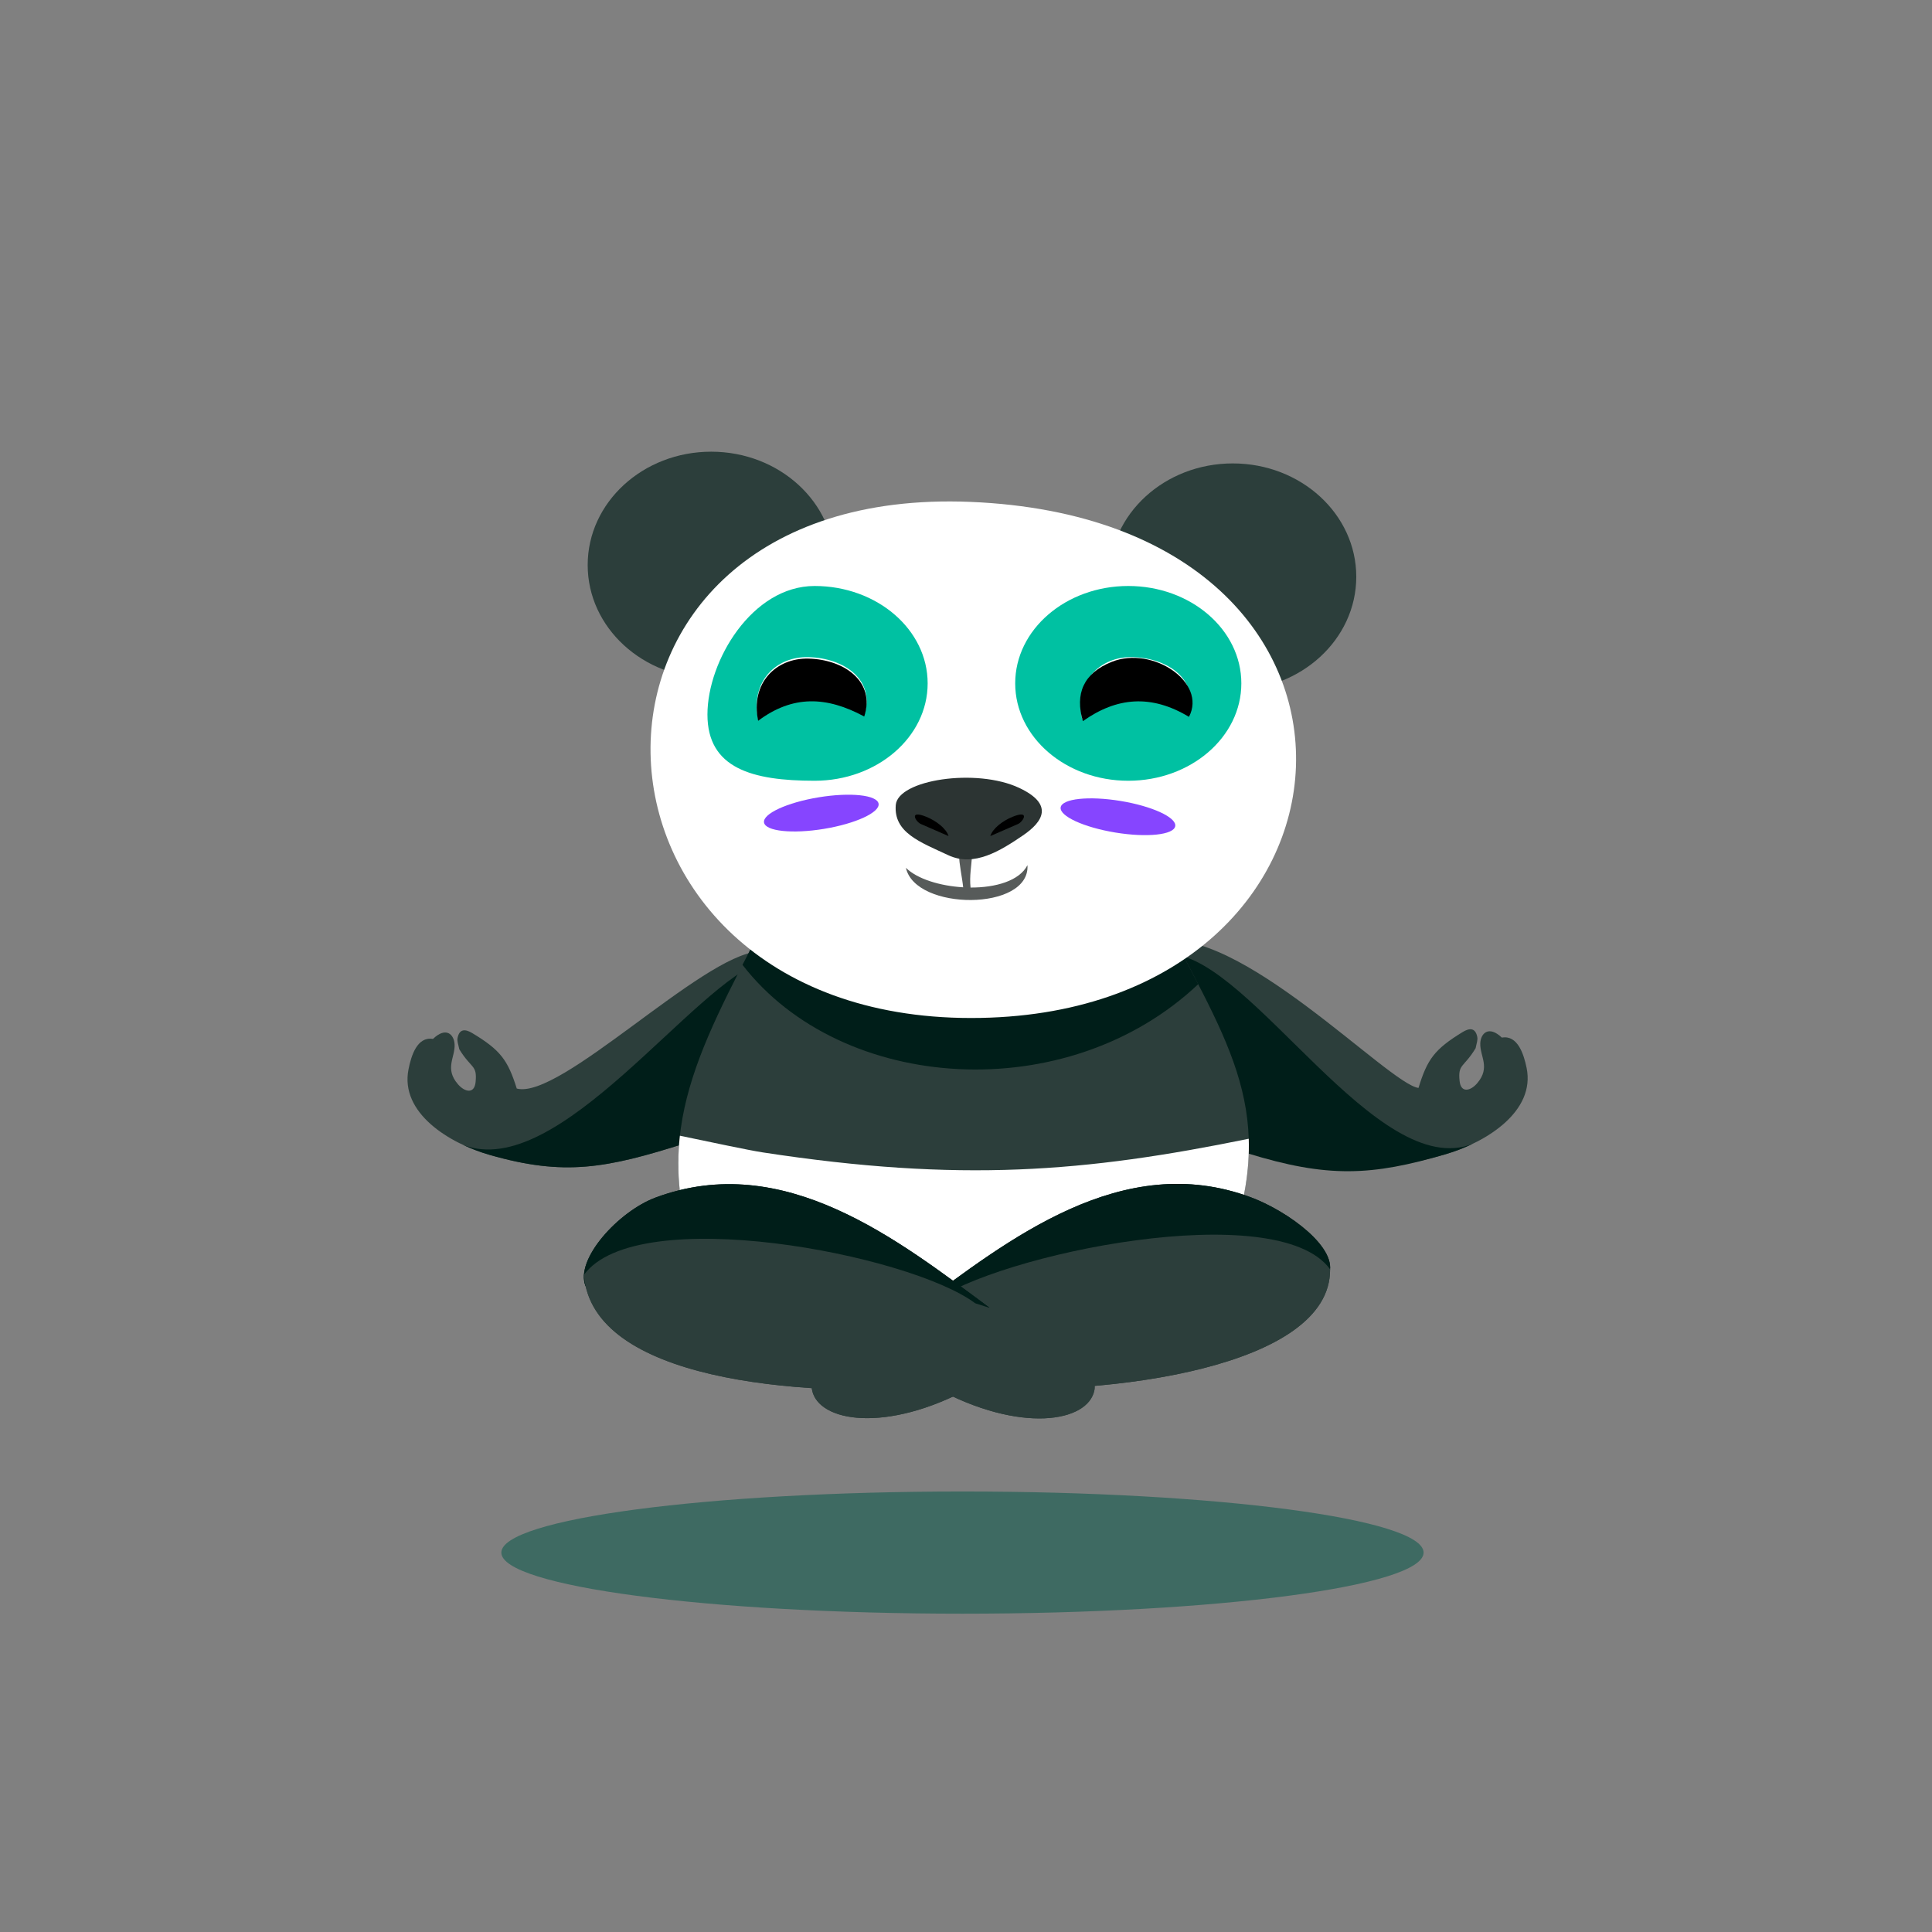 <svg xmlns="http://www.w3.org/2000/svg" xmlns:xlink="http://www.w3.org/1999/xlink" viewBox="0 0 9000 9000" width="9000" height="9000" preserveAspectRatio="xMidYMid meet" style="width: 100%; height: 100%; transform: translate3d(0px, 0px, 0px); content-visibility: visible;"><rect x="0" y="0" width="9000" height="9000" fill="#808080" stroke="none"/><defs><clipPath id="__lottie_element_1442"><rect width="9000" height="9000" x="0" y="0"></rect></clipPath><clipPath id="__lottie_element_1444"><path d="M0,0 L9000,0 L9000,9000 L0,9000z"></path></clipPath></defs><g clip-path="url(#__lottie_element_1442)"><g clip-path="url(#__lottie_element_1444)" transform="matrix(1.75,0,0,1.75,-3375,-3123)" opacity="1" style="display: block;"><g transform="matrix(1.286,0,0,1,3262.789,5754.572)" opacity="1" style="display: block;"><g opacity="1" transform="matrix(1,0,0,1,954.753,162.893)"><path fill="rgb(62,106,98)" fill-opacity="1" d=" M-0.001,-162.643 C527.156,-162.643 954.503,-89.823 954.503,0.001 C954.503,89.824 527.156,162.643 -0.001,162.643 C-527.158,162.643 -954.503,89.824 -954.503,0.001 C-954.503,-89.823 -527.158,-162.643 -0.001,-162.643z"></path></g></g><g transform="matrix(1,0,0,1,3492.705,2986.688)" opacity="1" style="display: block;"><g opacity="1" transform="matrix(1,0,0,1,328.995,301.976)"><path fill="rgb(44,62,59)" fill-opacity="1" d=" M-0.001,-301.726 C181.561,-301.726 328.745,-166.637 328.745,0.001 C328.745,166.639 181.561,301.726 -0.001,301.726 C-181.561,301.726 -328.745,166.639 -328.745,0.001 C-328.745,-166.637 -181.561,-301.726 -0.001,-301.726z"></path></g><g opacity="1" transform="matrix(1,0,0,1,1717.438,333.196)"><path fill="rgb(44,62,59)" fill-opacity="1" d=" M0,-301.726 C181.562,-301.726 328.745,-166.637 328.745,0.001 C328.745,166.639 181.562,301.726 0,301.726 C-181.561,301.726 -328.745,166.639 -328.745,0.001 C-328.745,-166.637 -181.561,-301.726 0,-301.726z"></path></g></g><g transform="matrix(0.939,0.344,-0.344,0.939,3230.287,4020.349)" opacity="1" style="display: block;"><g opacity="1" transform="matrix(1,0,0,1,423.646,397.59)"><path fill="rgb(44,62,59)" fill-opacity="1" d=" M351.32,-365.035 C213.625,-303.32 -7.713,187.768 -126.625,198.449 C-175.251,135.257 -202.623,117.104 -288.998,100.562 C-309.813,96.577 -324.687,101.344 -320.929,125.892 C-319.547,134.918 -313.912,140.408 -306.142,152.988 C-257.492,191.368 -247.366,174.71 -235.554,219.521 C-227.048,251.791 -253.429,255.003 -277.59,241.548 C-325.974,214.606 -308.838,177.206 -322.414,145.017 C-332.445,121.232 -360.067,107.145 -381.44,151.151 C-423.396,159.024 -420.592,212.857 -414.756,249.782 C-396.41,365.848 -246.727,397.34 -133.281,389.085 C72.702,374.099 169.499,316.895 346.731,179.423 C398.172,139.523 423.397,-397.34 351.32,-365.035z"></path></g><g opacity="1" transform="matrix(1,0,0,1,511.585,420.357)"><path fill="rgb(0,30,25)" fill-opacity="1" d=" M-297.328,365.715 C-271.394,368.024 -245.478,368.082 -221.219,366.317 C-15.236,351.331 81.561,294.128 258.793,156.656 C292.869,130.226 297.328,-230.091 287.842,-371.477 C130.614,-252.884 -24.107,371.476 -297.328,365.715z"></path></g></g><g transform="matrix(0.936,-0.352,0.352,0.936,4932.417,4308.366)" opacity="1" style="display: block;"><g opacity="1" transform="matrix(1,0,0,1,444.355,409.655)"><path fill="rgb(44,62,59)" fill-opacity="1" d=" M-365.892,-398.396 C-148.347,-367.777 76.461,173.144 147.333,210.514 C195.958,147.322 223.332,129.169 309.707,112.628 C330.522,108.642 345.397,113.408 341.639,137.956 C340.256,146.982 334.621,152.473 326.851,165.052 C278.201,203.432 268.076,186.775 256.263,231.586 C247.757,263.856 274.137,267.067 298.298,253.613 C346.682,226.67 329.547,189.271 343.123,157.082 C353.153,133.297 380.777,119.21 402.149,163.215 C444.106,171.088 441.301,224.922 435.464,261.847 C417.119,377.914 267.436,409.405 153.989,401.15 C-51.994,386.164 -148.79,328.959 -326.022,191.487 C-377.463,151.587 -444.105,-409.405 -365.892,-398.396z"></path></g><g opacity="1" transform="matrix(1,0,0,1,372.009,435.612)"><path fill="rgb(0,30,25)" fill-opacity="1" d=" M302.445,374.59 C276.511,376.899 250.592,376.957 226.335,375.192 C20.352,360.207 -91.139,324.121 -268.37,186.65 C-302.445,160.219 -279.885,-238.965 -270.399,-380.351 C-75.062,-290.199 29.224,380.351 302.445,374.59z"></path></g></g><g transform="matrix(1,0,0,1,3659.779,4181.775)" opacity="1" style="display: block;"><g opacity="1" transform="matrix(1,0,0,1,834.813,681.354)"><path fill="rgb(44,62,59)" fill-opacity="1" d=" M507.464,-681.104 C693.888,-313.949 834.563,-138.755 712.792,223.222 C558.754,681.104 -633.952,516.136 -721.244,250.495 C-834.563,-94.324 -683.702,-322.234 -501.486,-681.104 C-501.486,-681.104 507.464,-681.104 507.464,-681.104z"></path></g><g opacity="1" transform="matrix(1,0,0,1,851.832,276.172)"><path fill="rgb(0,30,25)" fill-opacity="1" d=" M490.445,-275.922 C532.272,-193.544 571.782,-120.847 606.556,-53.519 C257.654,275.923 -342.136,236.832 -606.556,-105.012 C-578.824,-159.075 -549.111,-215.645 -518.505,-275.922 C-518.505,-275.922 490.445,-275.922 490.445,-275.922z"></path></g><g opacity="1" transform="matrix(1,0,0,1,831.699,994.224)"><path fill="rgb(255,255,255)" fill-opacity="1" d=" M761.152,-360.138 C763.74,-279.181 750.292,-191.863 715.906,-89.648 C561.867,368.234 -630.837,203.267 -718.129,-62.374 C-754.727,-173.741 -763.739,-272.907 -753.068,-368.234 C-670.181,-351.051 -571.441,-329.795 -532.427,-323.813 C-6.911,-243.252 326.249,-271.264 761.152,-360.138z"></path></g></g><g transform="matrix(0.995,0.1,-0.1,0.995,4146.724,4766.88)" opacity="1" style="display: block;"><g opacity="1" transform="matrix(1,0,0,1,823.474,307.945)"><path fill="rgb(0,30,25)" fill-opacity="1" d=" M-552.304,165.496 C-328.701,-37.861 -50.307,-307.694 302.94,-215.321 C404.799,-188.685 552.304,-102.736 529.655,-29.227 C25.219,4.399 -312.405,307.694 -552.304,165.496z"></path></g><g opacity="1" transform="matrix(1,0,0,1,692.108,449.411)"><path fill="rgb(44,62,59)" fill-opacity="1" d=" M663.341,-187.233 C691.859,72.532 108.099,208.769 -257.42,222.324 C-468.682,366.102 -651.188,353.49 -676.567,270.423 C-691.858,220.373 -613.844,116.667 -553.221,85.543 C-515.241,66.045 -460.887,41.068 -384.199,8.361 C-222.434,-139.799 504.489,-366.102 663.341,-187.233z"></path></g><g opacity="1" transform="matrix(1,0,0,1,823.474,307.945)"><path fill="rgb(0,30,25)" fill-opacity="1" d=" M-552.304,165.496 C-328.701,-37.861 -50.307,-307.694 302.94,-215.321 C404.799,-188.685 552.304,-102.736 529.655,-29.227 C25.219,4.399 -312.405,307.694 -552.304,165.496z"></path></g><g opacity="1" transform="matrix(1,0,0,1,692.108,449.411)"><path fill="rgb(44,62,59)" fill-opacity="1" d=" M663.341,-187.233 C691.859,72.532 108.099,208.769 -257.42,222.324 C-468.682,366.102 -651.188,353.49 -676.567,270.423 C-691.858,220.373 -613.844,116.667 -553.221,85.543 C-515.241,66.045 -460.887,41.068 -384.199,8.361 C-222.434,-139.799 504.489,-366.102 663.341,-187.233z"></path></g></g><g transform="matrix(0.995,-0.1,0.1,0.995,3433.848,4903.384)" opacity="1" style="display: block;"><g opacity="1" transform="matrix(1,0,0,1,543.621,239.322)"><path fill="rgb(0,30,25)" fill-opacity="1" d=" M543.372,234.118 C319.769,30.761 41.373,-239.072 -311.873,-146.7 C-413.73,-120.064 -543.371,-3.947 -520.721,69.562 C-23.508,32.022 289.541,239.072 543.372,234.118z"></path></g><g opacity="1" transform="matrix(1,0,0,1,686.409,457.51)"><path fill="rgb(44,62,59)" fill-opacity="1" d=" M-665.023,-179.134 C-671.503,102.669 -128.453,200.668 237.066,214.223 C448.328,358.002 630.834,345.39 656.213,262.323 C671.503,212.273 593.489,108.566 532.866,77.443 C494.886,57.944 440.532,32.967 363.844,0.261 C202.08,-147.899 -506.172,-358.002 -665.023,-179.134z"></path></g><g opacity="1" transform="matrix(1,0,0,1,543.621,239.322)"><path fill="rgb(0,30,25)" fill-opacity="1" d=" M543.372,234.118 C319.769,30.761 41.373,-239.072 -311.873,-146.7 C-413.73,-120.064 -543.371,-3.947 -520.721,69.562 C-23.508,32.022 289.541,239.072 543.372,234.118z"></path></g><g opacity="1" transform="matrix(1,0,0,1,686.409,457.51)"><path fill="rgb(44,62,59)" fill-opacity="1" d=" M-665.023,-179.134 C-671.503,102.669 -128.453,200.668 237.066,214.223 C448.328,358.002 630.834,345.39 656.213,262.323 C671.503,212.273 593.489,108.566 532.866,77.443 C494.886,57.944 440.532,32.967 363.844,0.261 C202.08,-147.899 -506.172,-358.002 -665.023,-179.134z"></path></g></g><g transform="matrix(1,0,0,1,3354.113,3072.486)" opacity="1" style="display: block;"><g opacity="1" transform="matrix(1,0,0,1,1181.44,711.092)"><path fill="rgb(255,255,255)" fill-opacity="1" d=" M-22.083,710.842 C-1137.505,710.842 -1181.19,-710.842 -23.745,-663.013 C1181.19,-613.22 1081.307,710.842 -22.083,710.842z"></path></g></g><g transform="matrix(1,0,0,1,4339.812,4059.952)" opacity="1" style="display: block;"><g opacity="1" transform="matrix(1,0,0,1,165.783,75.431)"><path fill="rgb(87,91,90)" fill-opacity="1" d=" M10.463,-75.181 C8.947,-43.889 3.23,-19.713 6.517,11.752 C73.093,12.076 136.578,-5.951 158.011,-47.813 C165.534,75.181 -140.555,74.258 -165.533,-40.765 C-135.724,-11.165 -74.759,7.557 -13.167,11.133 C-15.291,-12.404 -24.637,-54.83 -23.741,-73.343 C-23.741,-73.343 10.463,-75.181 10.463,-75.181z"></path></g></g><g transform="matrix(1,0,0,1,4306.914,3827.786)" opacity="1" style="display: block;"><g opacity="1" transform="matrix(1,0,0,1,213.743,132.816)"><path fill="rgb(44,52,51)" fill-opacity="1" d=" M-67.577,100.563 C-142.684,65.469 -213.493,40.594 -207.617,-33.084 C-202.268,-100.181 6.706,-132.566 121.131,-78.606 C213.493,-35.051 184.98,10.987 131.1,47.695 C70.699,88.841 0.915,132.565 -67.577,100.563z"></path></g><g opacity="1" transform="matrix(1,0,0,1,92.867,146.925)"><path fill="rgb(0,0,0)" fill-opacity="1" d=" M-5.509,-15.907 C20.695,-5.303 47.555,15.129 53.762,35.428 C29.139,24.701 4.518,13.974 -20.104,3.25 C-33.157,-2.44 -53.761,-35.428 -5.509,-15.907z"></path></g><g opacity="1" transform="matrix(1,0,0,1,311.55,146.925)"><path fill="rgb(0,0,0)" fill-opacity="1" d=" M5.51,-15.907 C-20.694,-5.303 -47.554,15.129 -53.761,35.428 C-29.138,24.701 -4.518,13.974 20.103,3.25 C33.157,-2.44 53.761,-35.428 5.51,-15.907z"></path></g></g><g transform="matrix(1,0,0,1,3958.293,3892.869)" opacity="1" style="display: block;"><g opacity="1" transform="matrix(1,0,0,1,156.537,56.12)"><path fill="rgb(134,69,255)" fill-opacity="1" d=" M-6.906,-42.033 C77.302,-55.87 148.659,-48.269 152.474,-25.054 C156.287,-1.84 91.115,28.196 6.907,42.033 C-77.301,55.87 -148.657,48.269 -152.471,25.054 C-156.287,1.84 -91.114,-28.197 -6.906,-42.033z"></path></g></g><g transform="matrix(1,0,0,1,4747.941,3902.578)" opacity="1" style="display: block;"><g opacity="1" transform="matrix(1,0,0,1,156.537,56.12)"><path fill="rgb(134,69,255)" fill-opacity="1" d=" M6.907,-42.033 C-77.301,-55.87 -148.658,-48.27 -152.474,-25.055 C-156.287,-1.841 -91.116,28.196 -6.906,42.033 C77.302,55.87 148.657,48.269 152.472,25.054 C156.287,1.84 91.115,-28.197 6.907,-42.033z"></path></g></g><g transform="matrix(1,0,0,1,3811.486,3344.185)" opacity="1" style="display: block;"><g opacity="1" transform="matrix(1,0,0,1,293.343,259.476)"><path fill="rgb(0,193,162)" fill-opacity="1" d=" M-7.882,-259.226 C158.342,-259.226 293.093,-143.167 293.093,0 C293.093,143.167 158.342,259.226 -7.882,259.226 C-174.106,259.226 -293.093,226.182 -293.093,83.016 C-293.093,-60.151 -174.106,-259.226 -7.882,-259.226z"></path></g><g opacity="1" transform="matrix(1,0,0,1,281.122,271.26)"><path fill="rgb(255,255,255)" fill-opacity="1" d=" M-145.921,83.93 C-166.895,-16.08 -98.567,-83.93 -11.667,-81.654 C83.603,-79.158 166.896,-20.402 136.516,72.482 C36.213,18.327 -53.972,15.101 -145.921,83.93z"></path></g></g><g transform="matrix(1,0,0,1,3925.463,3535.194)" opacity="1" style="display: block;"><g opacity="1" transform="matrix(1,0,0,1,167.145,84.18)"><path fill="rgb(0,0,0)" fill-opacity="1" d=" M-145.921,83.93 C-166.895,-16.08 -98.567,-83.93 -11.667,-81.654 C83.603,-79.158 166.896,-20.402 136.516,72.482 C36.213,18.327 -53.972,15.101 -145.921,83.93z"></path></g></g><g transform="matrix(1,0,0,1,4630.728,3344.185)" opacity="1" style="display: block;"><g opacity="1" transform="matrix(1,0,0,1,301.227,259.476)"><path fill="rgb(0,193,162)" fill-opacity="1" d=" M0,-259.226 C166.224,-259.226 300.977,-143.167 300.977,0 C300.977,143.167 166.224,259.226 0,259.226 C-166.225,259.226 -300.977,143.167 -300.977,0 C-300.977,-143.167 -166.225,-259.226 0,-259.226z"></path></g><g opacity="1" transform="matrix(1,0,0,1,324.397,271.26)"><path fill="rgb(255,255,255)" fill-opacity="1" d=" M-145.921,83.93 C-166.895,-16.08 -98.567,-83.93 -11.668,-81.654 C83.603,-79.158 166.896,-20.402 136.516,72.482 C36.213,18.327 -53.972,15.101 -145.921,83.93z"></path></g></g><g transform="matrix(1,0,0,1,4789.375,3502.935)" opacity="1" style="display: block;"><g opacity="1" transform="matrix(1,0,0,1,176.333,100.784)"><path fill="rgb(0,0,0)" fill-opacity="1" d=" M-154.612,100.533 C-176.083,27.98 -153.193,-27.456 -77.548,-57.446 C31.134,-100.534 176.083,-3.083 127.824,89.086 C27.52,28.572 -64.508,36.474 -154.612,100.533z"></path></g></g></g></g></svg>